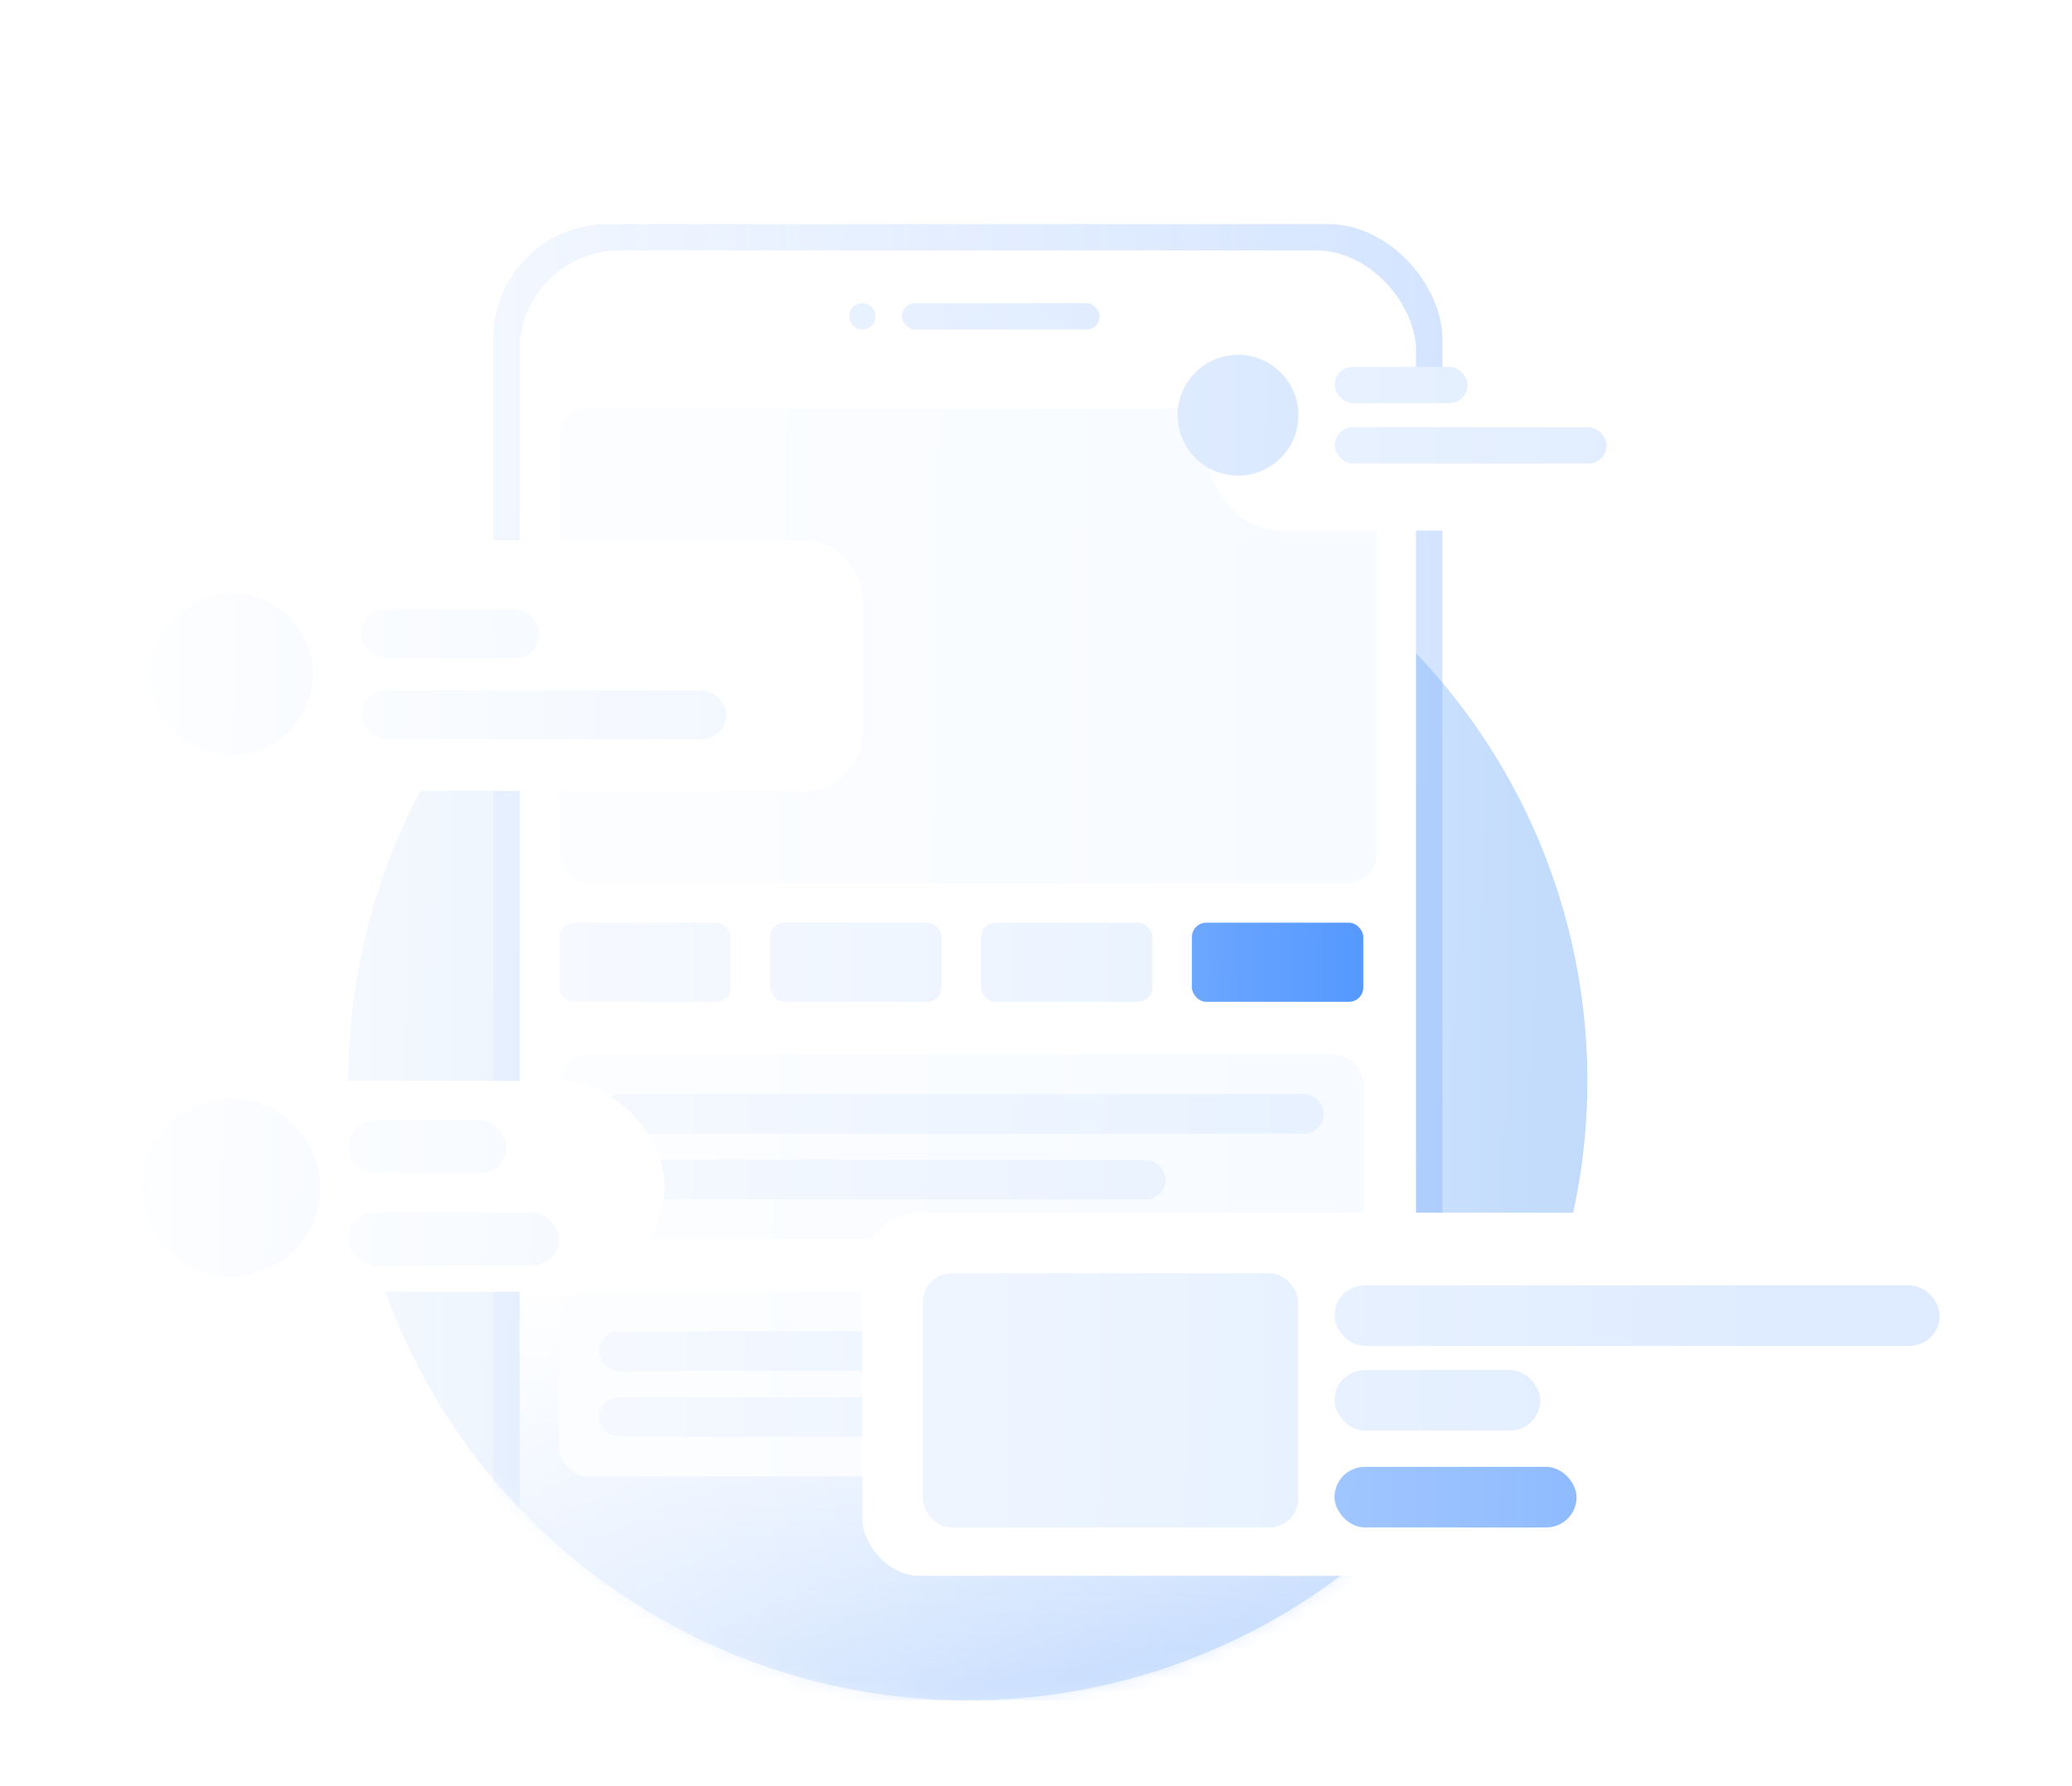 <svg width="145" height="125" viewBox="0 0 145 125" fill="none" xmlns="http://www.w3.org/2000/svg">
<mask id="mask0_11832_413" style="mask-type:alpha" maskUnits="userSpaceOnUse" x="0" y="0" width="145" height="125">
<rect width="145" height="125" fill="url(#paint0_linear_11832_413)"/>
</mask>
<g mask="url(#mask0_11832_413)">
<circle cx="67.729" cy="75.644" r="43.357" fill="#BBD7FC"/>
<mask id="mask1_11832_413" style="mask-type:alpha" maskUnits="userSpaceOnUse" x="24" y="0" width="88" height="119">
<path d="M111.085 75.643C111.085 99.589 91.674 119 67.729 119C43.784 119 24.372 99.589 24.372 75.643C24.372 51.698 20.663 0 70.496 0C111.085 0 111.085 51.698 111.085 75.643Z" fill="#D9D9D9"/>
</mask>
<g mask="url(#mask1_11832_413)">
<rect x="34.519" y="15.682" width="66.419" height="103.318" rx="8" fill="#4E8FFF" fill-opacity="0.3"/>
<rect x="36.364" y="17.527" width="62.729" height="101.473" rx="7" fill="url(#paint1_linear_11832_413)"/>
</g>
<circle cx="60.349" cy="22.14" r="0.922" fill="#CCE0FF"/>
<rect x="63.116" y="21.217" width="13.837" height="1.845" rx="0.922" fill="#CCE0FF"/>
<rect x="39.132" y="28.597" width="57.194" height="33.209" rx="2" fill="#F4F9FF"/>
<rect x="39.132" y="64.574" width="11.992" height="5.535" rx="1" fill="#DFECFF"/>
<rect x="39.132" y="73.799" width="56.271" height="12.915" rx="2" fill="#F4F9FF"/>
<rect x="39.132" y="90.403" width="56.271" height="12.915" rx="2" fill="#F4F9FF"/>
<rect x="53.892" y="64.574" width="11.992" height="5.535" rx="1" fill="#DFECFF"/>
<rect x="68.651" y="64.574" width="11.992" height="5.535" rx="1" fill="#DFECFF"/>
<rect x="83.411" y="64.574" width="11.992" height="5.535" rx="1" fill="#1F78FF"/>
<rect x="41.899" y="76.566" width="50.736" height="2.767" rx="1.384" fill="#DFECFF"/>
<rect x="41.899" y="93.171" width="50.736" height="2.767" rx="1.384" fill="#DFECFF"/>
<rect x="41.899" y="81.178" width="39.667" height="2.767" rx="1.384" fill="#DFECFF"/>
<rect x="41.899" y="97.783" width="29.519" height="2.767" rx="1.384" fill="#DFECFF"/>
<g filter="url(#filter0_d_11832_413)">
<rect x="5" y="37.822" width="55.349" height="17.527" rx="4" fill="white"/>
</g>
<circle cx="16.21" cy="47.187" r="5.675" fill="#CCE0FF"/>
<rect x="25.291" y="42.647" width="12.486" height="3.405" rx="1.703" fill="#DFECFF"/>
<rect x="25.291" y="48.322" width="25.54" height="3.405" rx="1.703" fill="#DFECFF"/>
<g filter="url(#filter1_d_11832_413)">
<rect x="60.349" y="84.868" width="80.256" height="25.414" rx="4" fill="white"/>
</g>
<rect x="64.585" y="89.104" width="26.262" height="17.79" rx="2" fill="#DFECFF"/>
<rect x="93.388" y="89.951" width="42.357" height="4.236" rx="2.118" fill="#DFECFF"/>
<rect x="93.388" y="95.881" width="14.402" height="4.236" rx="2.118" fill="#DFECFF"/>
<rect x="93.388" y="102.658" width="16.943" height="4.236" rx="2.118" fill="#81B3FF"/>
<g filter="url(#filter2_d_11832_413)">
<rect x="81.566" y="23.985" width="34.132" height="10.147" rx="5.074" fill="white"/>
</g>
<circle cx="86.639" cy="29.058" r="4.228" fill="#CCE0FF"/>
<rect x="93.404" y="25.676" width="9.302" height="2.537" rx="1.268" fill="#DFECFF"/>
<rect x="93.404" y="29.904" width="19.026" height="2.537" rx="1.268" fill="#DFECFF"/>
<g filter="url(#filter3_d_11832_413)">
<rect x="8.69" y="75.643" width="37.822" height="14.76" rx="7.38" fill="white"/>
</g>
<circle cx="16.166" cy="83.12" r="6.23" fill="#CCE0FF"/>
<rect x="24.372" y="78.411" width="11.07" height="3.69" rx="1.845" fill="#DFECFF"/>
<rect x="24.372" y="84.868" width="14.76" height="3.69" rx="1.845" fill="#DFECFF"/>
</g>
<defs>
<filter id="filter0_d_11832_413" x="-3" y="29.822" width="71.349" height="33.527" filterUnits="userSpaceOnUse" color-interpolation-filters="sRGB">
<feFlood flood-opacity="0" result="BackgroundImageFix"/>
<feColorMatrix in="SourceAlpha" type="matrix" values="0 0 0 0 0 0 0 0 0 0 0 0 0 0 0 0 0 0 127 0" result="hardAlpha"/>
<feOffset/>
<feGaussianBlur stdDeviation="4"/>
<feComposite in2="hardAlpha" operator="out"/>
<feColorMatrix type="matrix" values="0 0 0 0 0 0 0 0 0 0.392 0 0 0 0 1 0 0 0 0.16 0"/>
<feBlend mode="normal" in2="BackgroundImageFix" result="effect1_dropShadow_11832_413"/>
<feBlend mode="normal" in="SourceGraphic" in2="effect1_dropShadow_11832_413" result="shape"/>
</filter>
<filter id="filter1_d_11832_413" x="52.349" y="76.868" width="96.256" height="41.414" filterUnits="userSpaceOnUse" color-interpolation-filters="sRGB">
<feFlood flood-opacity="0" result="BackgroundImageFix"/>
<feColorMatrix in="SourceAlpha" type="matrix" values="0 0 0 0 0 0 0 0 0 0 0 0 0 0 0 0 0 0 127 0" result="hardAlpha"/>
<feOffset/>
<feGaussianBlur stdDeviation="4"/>
<feComposite in2="hardAlpha" operator="out"/>
<feColorMatrix type="matrix" values="0 0 0 0 0 0 0 0 0 0.392 0 0 0 0 1 0 0 0 0.16 0"/>
<feBlend mode="normal" in2="BackgroundImageFix" result="effect1_dropShadow_11832_413"/>
<feBlend mode="normal" in="SourceGraphic" in2="effect1_dropShadow_11832_413" result="shape"/>
</filter>
<filter id="filter2_d_11832_413" x="80.566" y="22.985" width="42.132" height="18.147" filterUnits="userSpaceOnUse" color-interpolation-filters="sRGB">
<feFlood flood-opacity="0" result="BackgroundImageFix"/>
<feColorMatrix in="SourceAlpha" type="matrix" values="0 0 0 0 0 0 0 0 0 0 0 0 0 0 0 0 0 0 127 0" result="hardAlpha"/>
<feOffset dx="3" dy="3"/>
<feGaussianBlur stdDeviation="2"/>
<feComposite in2="hardAlpha" operator="out"/>
<feColorMatrix type="matrix" values="0 0 0 0 0 0 0 0 0 0.392 0 0 0 0 1 0 0 0 0.08 0"/>
<feBlend mode="normal" in2="BackgroundImageFix" result="effect1_dropShadow_11832_413"/>
<feBlend mode="normal" in="SourceGraphic" in2="effect1_dropShadow_11832_413" result="shape"/>
</filter>
<filter id="filter3_d_11832_413" x="4.69" y="71.643" width="45.822" height="22.76" filterUnits="userSpaceOnUse" color-interpolation-filters="sRGB">
<feFlood flood-opacity="0" result="BackgroundImageFix"/>
<feColorMatrix in="SourceAlpha" type="matrix" values="0 0 0 0 0 0 0 0 0 0 0 0 0 0 0 0 0 0 127 0" result="hardAlpha"/>
<feOffset/>
<feGaussianBlur stdDeviation="2"/>
<feComposite in2="hardAlpha" operator="out"/>
<feColorMatrix type="matrix" values="0 0 0 0 0 0 0 0 0 0.392 0 0 0 0 1 0 0 0 0.08 0"/>
<feBlend mode="normal" in2="BackgroundImageFix" result="effect1_dropShadow_11832_413"/>
<feBlend mode="normal" in="SourceGraphic" in2="effect1_dropShadow_11832_413" result="shape"/>
</filter>
<linearGradient id="paint0_linear_11832_413" x1="123.266" y1="74.245" x2="6.238" y2="72.163" gradientUnits="userSpaceOnUse">
<stop stop-color="#D9D9D9"/>
<stop offset="1" stop-color="#D9D9D9" stop-opacity="0"/>
</linearGradient>
<linearGradient id="paint1_linear_11832_413" x1="67.729" y1="89.942" x2="67.729" y2="121.767" gradientUnits="userSpaceOnUse">
<stop stop-color="white"/>
<stop offset="1" stop-color="white" stop-opacity="0"/>
</linearGradient>
</defs>
</svg>
